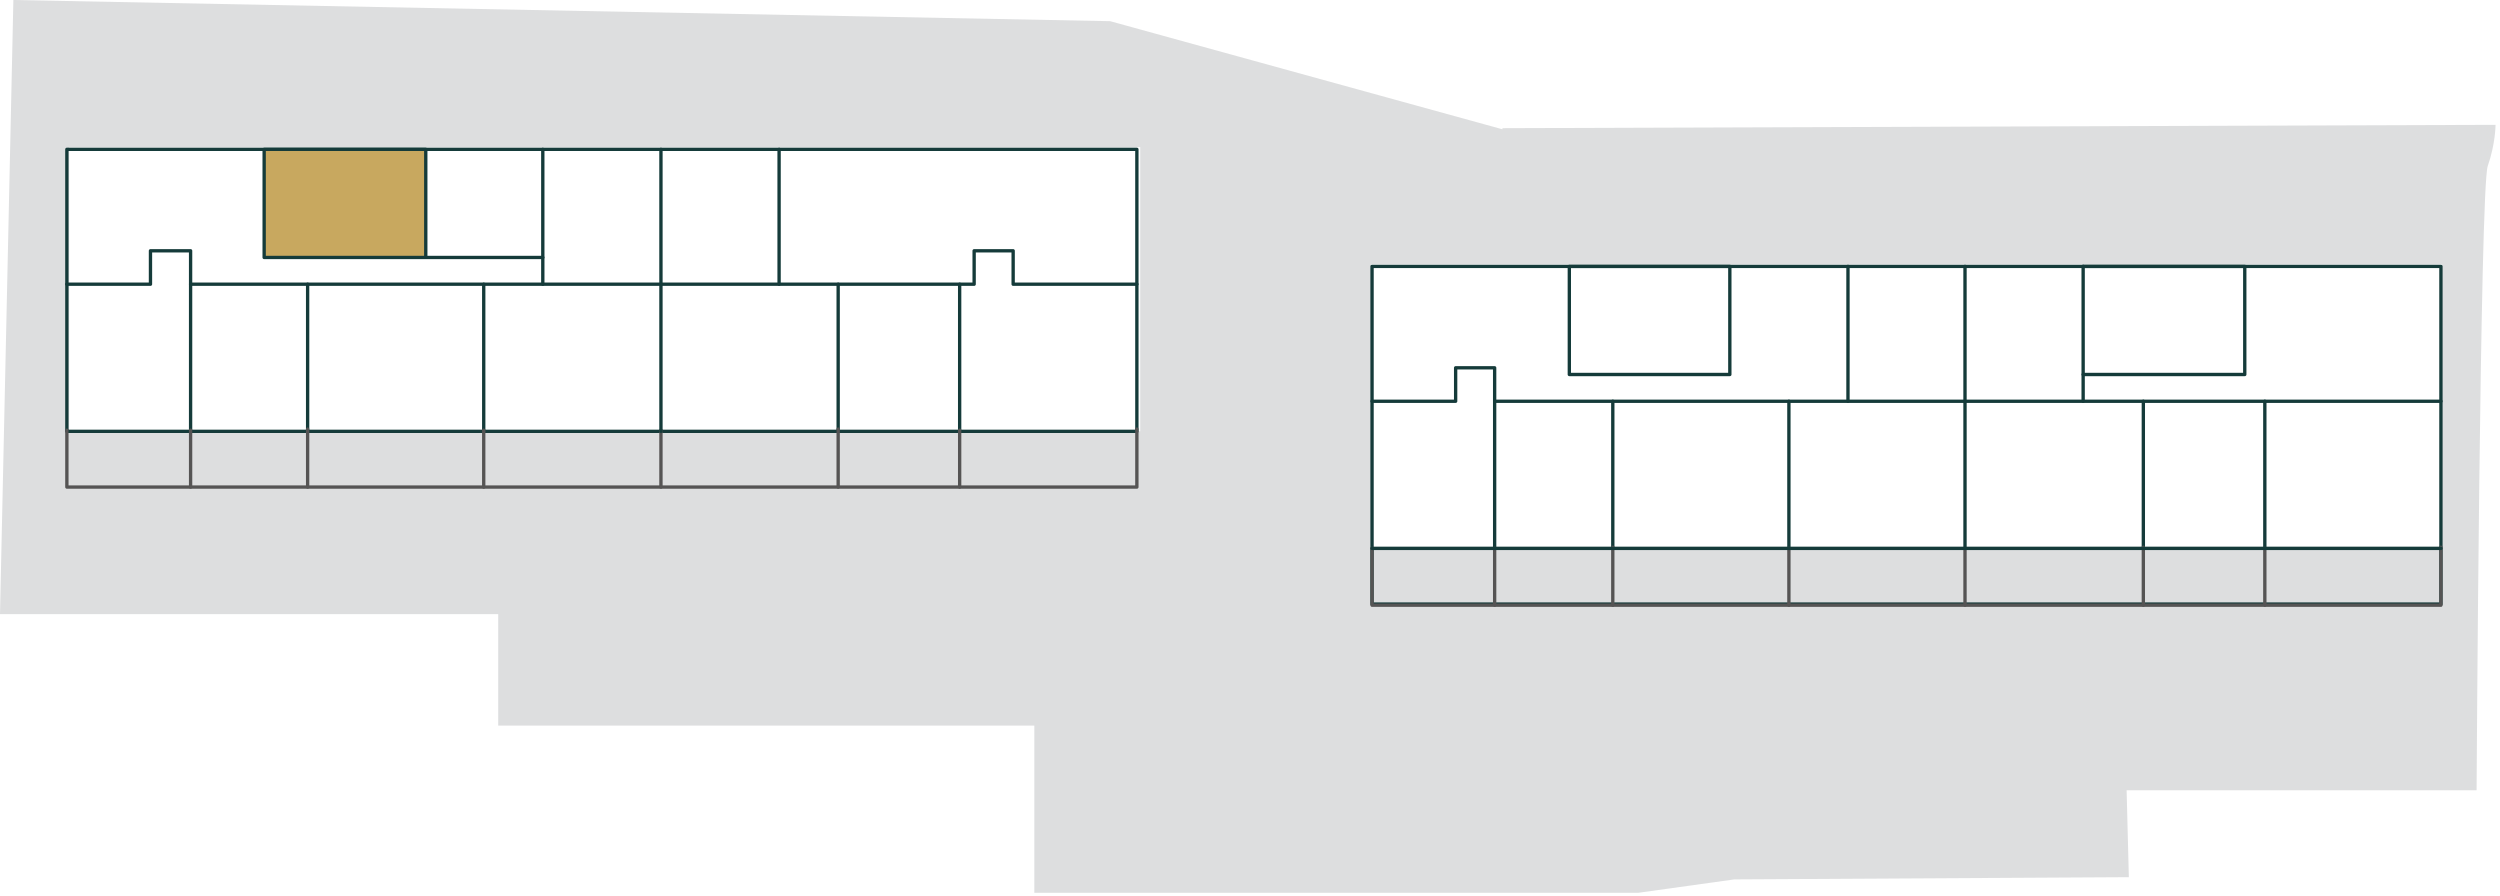 <?xml version="1.0" encoding="UTF-8"?>
<svg xmlns="http://www.w3.org/2000/svg" version="1.1" viewBox="0 0 224.3 80.4">
  <defs>
    <style>
      .cls-1 {
        fill: #dddedf;
      }

      .cls-2 {
        fill: #345858;
        opacity: 0;
      }

      .cls-3 {
        stroke: #153b3a;
      }

      .cls-3, .cls-4 {
        fill: none;
        stroke-linecap: round;
        stroke-linejoin: round;
        stroke-width: .3px;
      }

      .cls-4 {
        stroke: #555454;
      }

      .cls-5 {
        fill: #c8a85f;
      }
    </style>
  </defs>
  <!-- Generator: Adobe Illustrator 28.6.0, SVG Export Plug-In . SVG Version: 1.2.0 Build 709)  -->
  <g>
    <g id="Layer_1">
      <path class="cls-1" d="M134.8,11.6L99.6,1.9,1.2,0,0,55.1h44.7v10h48.1v15h54.2l8.6-1.2,35.4-.2-.2-7.8h31.4s.3-54,1-56,.7-3.7.7-3.7l-89.1.3h0ZM102.3,38.7H6.2V13.2h96.1v25.4h0ZM219.1,49.1h-96.1v-25.4h96.1v25.4Z"/>
      <polygon class="cls-2" points="5.7 38.8 101.3 38.8 101.3 44 5.7 44 5.7 42.9 5.7 42.9 5.7 38.8"/>
      <polygon class="cls-2" points="123.2 49.2 218.8 49.2 218.8 54.4 123.2 54.4 123.2 53.3 123.2 53.3 123.2 49.2"/>
      <polygon class="cls-5" points="23.7 13.3 38.2 13.3 38.2 23 23.7 23 23.7 20.9 23.7 20.9 23.7 13.3"/>
      <rect class="cls-3" x="123.1" y="23.9" width="95.9" height="30.3"/>
      <rect class="cls-3" x="6" y="13.4" width="96" height="25.3"/>
      <polyline class="cls-3" points="17.1 38.7 17.1 22.5 13.5 22.5 13.5 25.5 6 25.5"/>
      <line class="cls-3" x1="27.6" y1="25.5" x2="27.6" y2="38.7"/>
      <line class="cls-3" x1="43.4" y1="25.5" x2="43.4" y2="38.7"/>
      <polyline class="cls-3" points="48.7 23.1 38.2 23.1 38.2 13.4 23.7 13.4 23.7 23.1 38.2 23.1"/>
      <line class="cls-3" x1="75.2" y1="25.5" x2="75.2" y2="38.7"/>
      <polyline class="cls-3" points="86.1 38.7 86.1 25.5 87.4 25.5 87.4 22.5 90.9 22.5 90.9 25.5 102 25.5"/>
      <line class="cls-3" x1="69.9" y1="13.4" x2="69.9" y2="25.5"/>
      <line class="cls-3" x1="48.7" y1="25.5" x2="48.7" y2="13.4"/>
      <polyline class="cls-3" points="134.1 49.2 134.1 33 130.6 33 130.6 36 123.1 36"/>
      <line class="cls-3" x1="144.7" y1="36" x2="144.7" y2="49.2"/>
      <line class="cls-3" x1="160.5" y1="36" x2="160.5" y2="49.2"/>
      <rect class="cls-3" x="140.8" y="23.9" width="14.4" height="9.7"/>
      <line class="cls-3" x1="192.3" y1="36" x2="192.3" y2="49.2"/>
      <line class="cls-3" x1="203.2" y1="49.2" x2="203.2" y2="36"/>
      <line class="cls-3" x1="186.9" y1="23.9" x2="186.9" y2="36"/>
      <line class="cls-3" x1="165.8" y1="36" x2="165.8" y2="23.9"/>
      <polyline class="cls-3" points="186.9 33.6 201.4 33.6 201.4 23.9 186.9 23.9"/>
      <polyline class="cls-4" points="219 49.1 219 54.3 123.1 54.3 123.1 49.2"/>
      <line class="cls-4" x1="134.1" y1="49.2" x2="134.1" y2="54.3"/>
      <line class="cls-4" x1="144.7" y1="49.1" x2="144.7" y2="54.3"/>
      <line class="cls-4" x1="160.5" y1="49.2" x2="160.5" y2="54.3"/>
      <line class="cls-4" x1="176.3" y1="49.2" x2="176.3" y2="54.3"/>
      <line class="cls-4" x1="192.3" y1="49.1" x2="192.3" y2="54.3"/>
      <line class="cls-4" x1="203.2" y1="49.2" x2="203.2" y2="54.3"/>
      <polyline class="cls-4" points="102 38.5 102 43.7 6 43.7 6 38.6"/>
      <line class="cls-4" x1="17.1" y1="38.6" x2="17.1" y2="43.7"/>
      <line class="cls-4" x1="27.6" y1="38.5" x2="27.6" y2="43.7"/>
      <line class="cls-4" x1="43.4" y1="38.6" x2="43.4" y2="43.7"/>
      <line class="cls-4" x1="59.3" y1="38.6" x2="59.3" y2="43.7"/>
      <line class="cls-4" x1="75.2" y1="38.5" x2="75.2" y2="43.7"/>
      <line class="cls-4" x1="86.1" y1="38.6" x2="86.1" y2="43.7"/>
      <line class="cls-3" x1="219" y1="49.2" x2="123.1" y2="49.2"/>
      <line class="cls-3" x1="176.3" y1="23.9" x2="176.3" y2="49.2"/>
      <line class="cls-3" x1="134.1" y1="36" x2="219" y2="36"/>
      <line class="cls-3" x1="59.3" y1="13.4" x2="59.3" y2="38.7"/>
      <line class="cls-3" x1="17.1" y1="25.5" x2="86.1" y2="25.5"/>
    </g>
  </g>
</svg>